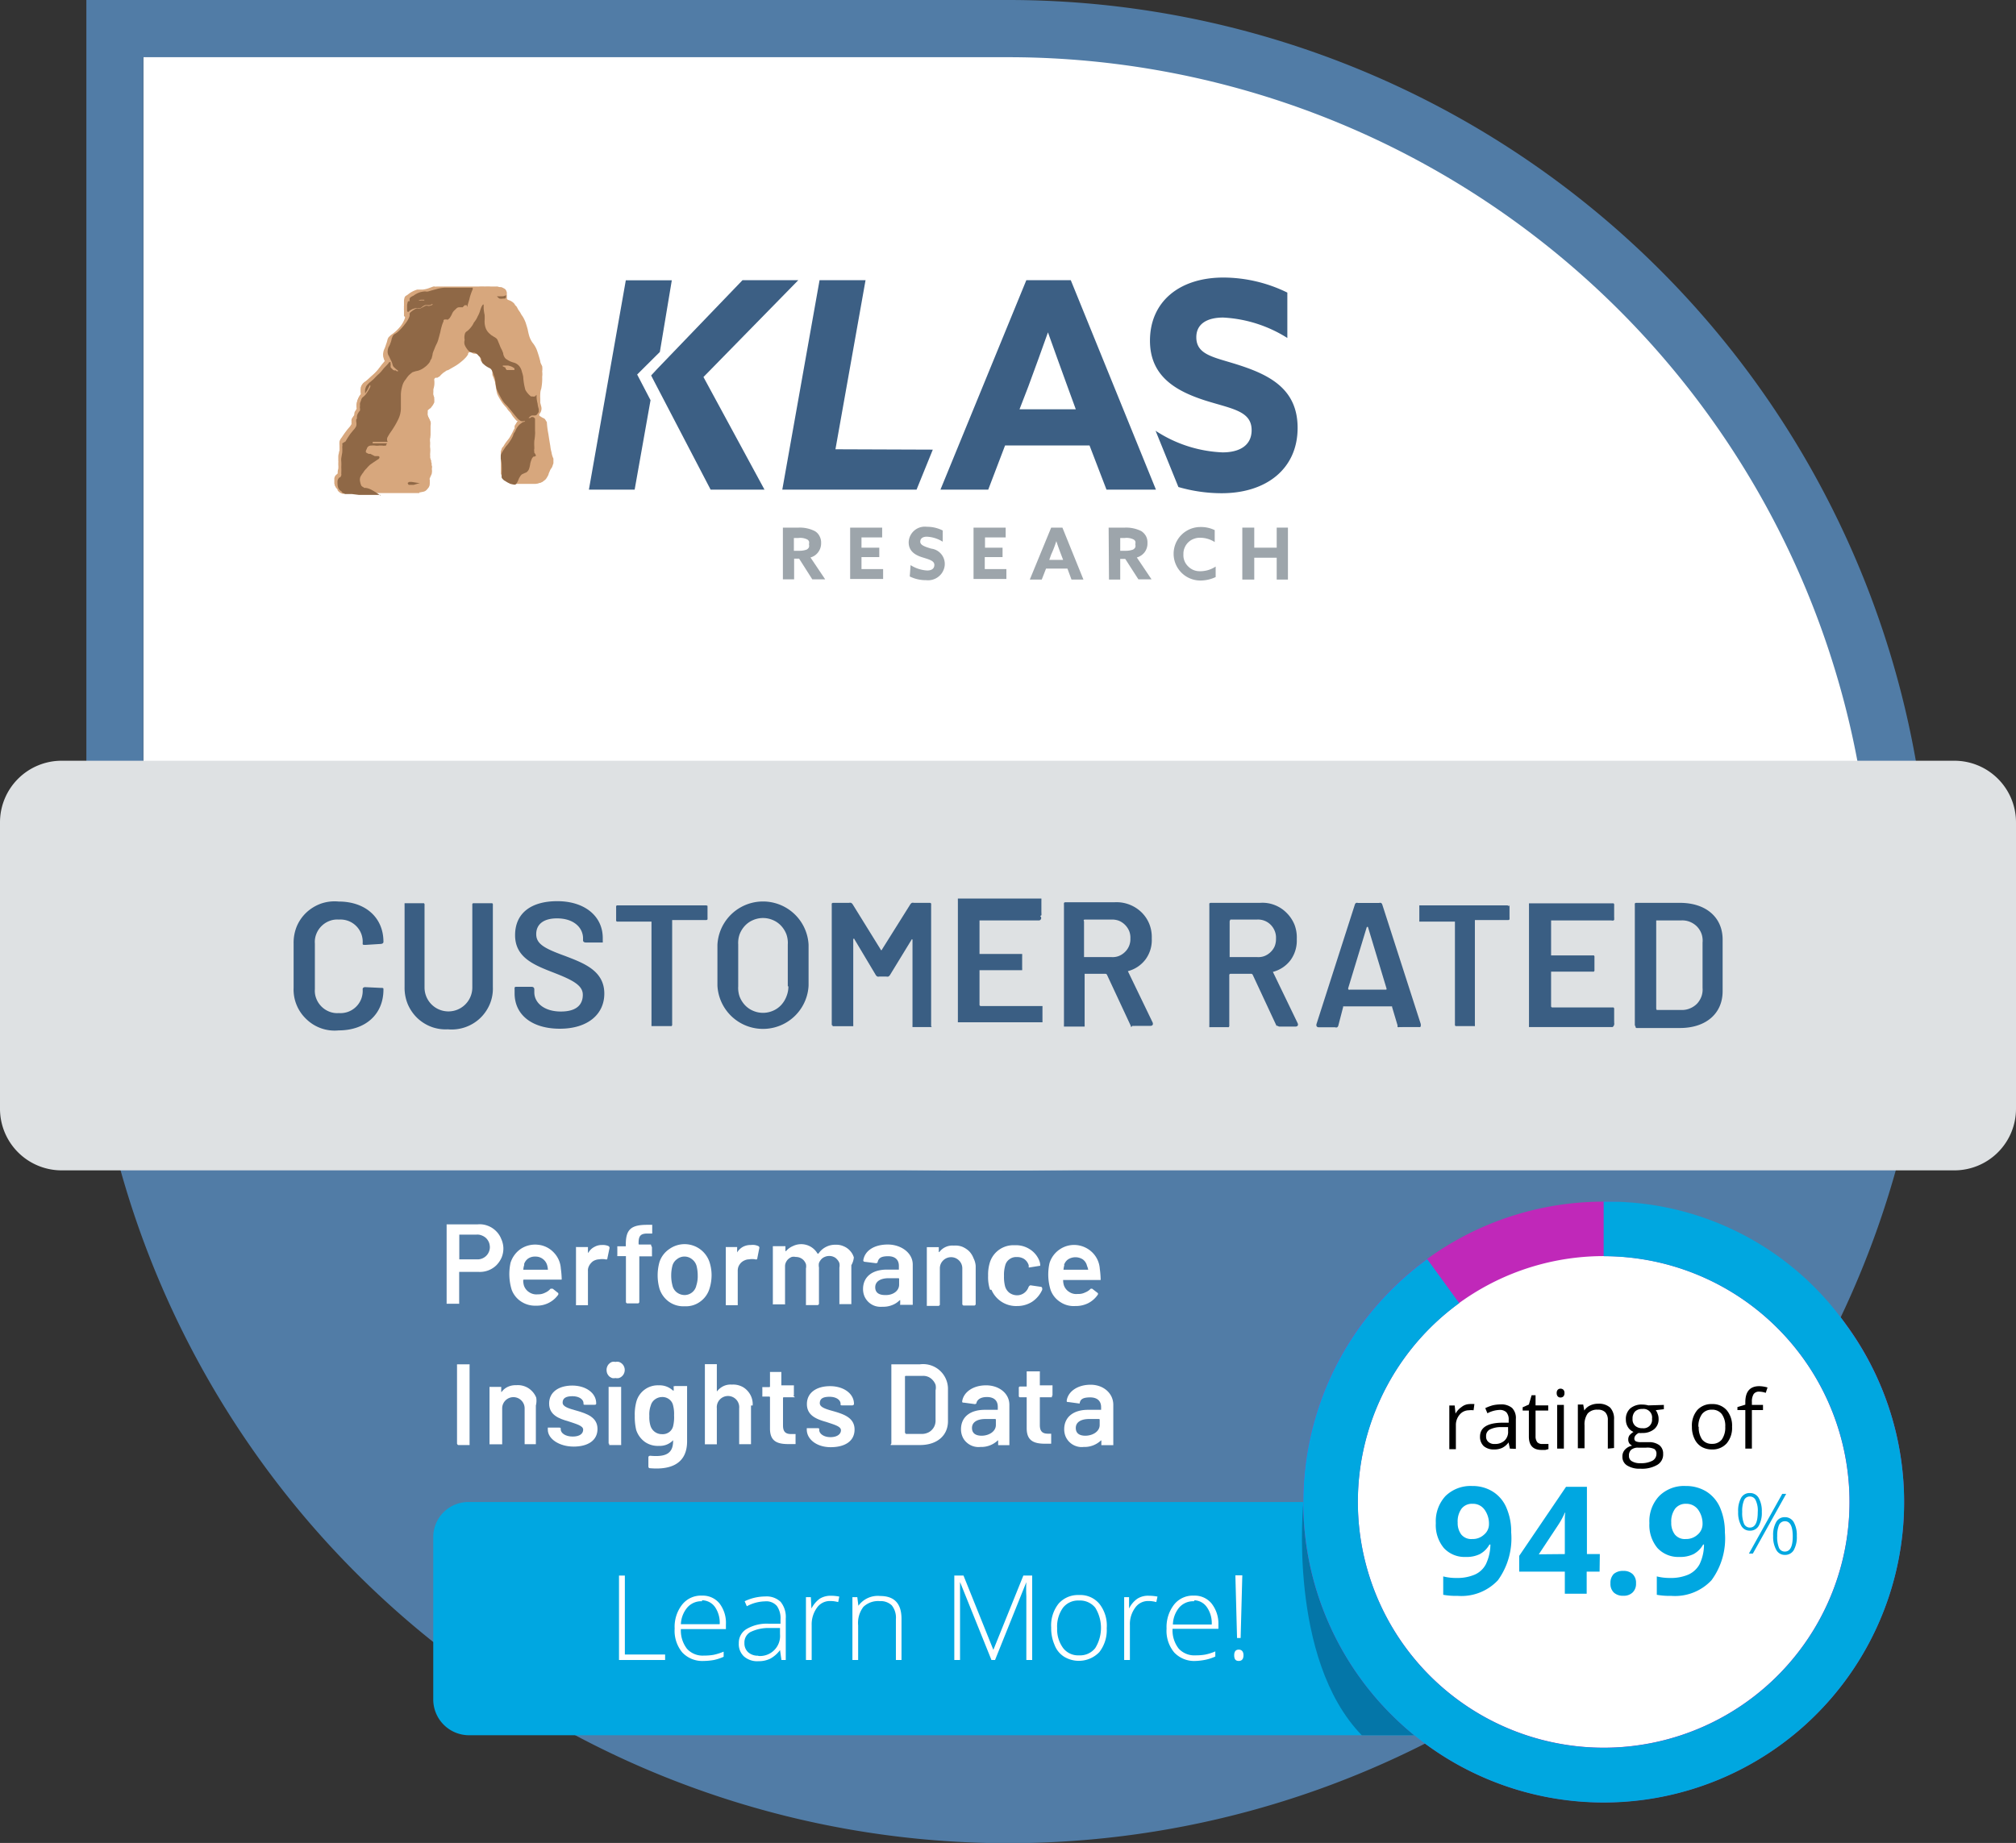 <svg xmlns="http://www.w3.org/2000/svg" viewBox="0 0 168.77 154.32"><rect x="0" y="0" width="168.77" height="154.32" fill="#333333" stroke="none"/><defs><style>.cls-1{fill:#fff;}.cls-2{fill:#517ca6;}.cls-3{fill:#3c5f84;}.cls-4{fill:#9da5ab;}.cls-5{fill:#d7a77d;}.cls-6{fill:#3a5e83;}.cls-7{fill:#dee1e3;}.cls-8{fill:#00a7e1;}.cls-9{fill:#8f6846;}.cls-10{fill:#0476a8;}.cls-11{fill:#c028b9;}.cls-12{fill:#00a7e0;}</style></defs><g id="Layer_2" data-name="Layer 2"><g id="Layer_1-2" data-name="Layer 1"><path class="cls-1" d="M12,4.1H84.39a72.36,72.36,0,0,1,72.36,72.37H12Z"/><path class="cls-2" d="M84.39,0H7.23V77.16A77.17,77.17,0,1,0,84.39,0ZM12,4.79H84.39a72.36,72.36,0,0,1,72.36,72.37H12Z"/><path class="cls-1" d="M42.14,104.48a2,2,0,0,1-.14.8,2.15,2.15,0,0,1-.46.68,2,2,0,0,1-.7.43,2,2,0,0,1-.8.11h-1.6s0,0,0,0v2.61a.13.13,0,0,1,0,.06.05.05,0,0,1,0,0,.1.1,0,0,1-.05,0h-.94l-.06,0a.09.09,0,0,1,0,0,.13.13,0,0,1,0-.06v-6.53a.13.13,0,0,1,0-.06l0,0,0,0H40a1.87,1.87,0,0,1,.81.11,1.91,1.91,0,0,1,.69.43,1.86,1.86,0,0,1,.46.68A2,2,0,0,1,42.14,104.48Zm-1.13,0a1.25,1.25,0,0,0-.07-.43,1.12,1.12,0,0,0-.24-.37,1.1,1.1,0,0,0-.37-.23.93.93,0,0,0-.43-.07H38.45l0,0a.05.05,0,0,0,0,0v2.07l0,0H39.9a1,1,0,0,0,.41-.05,1.07,1.07,0,0,0,.37-.22,1,1,0,0,0,.24-.34,1,1,0,0,0,.09-.42Z"/><path class="cls-1" d="M46.09,107.91l0,0,.06,0h.06l.06,0,.47.37,0,0s0,0,0,.06,0,0,0,.06l0,0a2.18,2.18,0,0,1-1.85.93,2.11,2.11,0,0,1-1.27-.35,2,2,0,0,1-.79-1,4.48,4.48,0,0,1-.09-2.24,2.21,2.21,0,0,1,.88-1.18,2.18,2.18,0,0,1,1.43-.33,2.08,2.08,0,0,1,1.31.65,2.11,2.11,0,0,1,.59,1.34,7.38,7.38,0,0,1,.07.81.15.15,0,0,1,0,.07l0,.05-.06,0h-3.1a.06.06,0,0,0-.06.06,1.59,1.59,0,0,0,.06.43,1.06,1.06,0,0,0,.45.57,1.09,1.09,0,0,0,.72.17,1.21,1.21,0,0,0,.59-.13A1.26,1.26,0,0,0,46.09,107.91Zm-2.2-2a1.42,1.42,0,0,0-.08.41,0,0,0,0,0,0,0h2s.06,0,.06,0a2.25,2.25,0,0,0-.06-.36,1,1,0,0,0-1-.74,1,1,0,0,0-.59.16.91.91,0,0,0-.35.49Z"/><path class="cls-1" d="M50.94,104.34a.24.24,0,0,1,.08.09.2.2,0,0,1,0,.11l-.17.81c0,.11-.07.13-.17.1a1.46,1.46,0,0,0-.51,0,1,1,0,0,0-.37.08.77.77,0,0,0-.31.22,1,1,0,0,0-.21.32.78.78,0,0,0-.06.37v2.73a.13.13,0,0,1,0,.06l0,.06-.06,0h-.94l0,0a.09.09,0,0,1,0-.06.13.13,0,0,1,0-.06v-4.69a.13.13,0,0,1,0-.06.05.05,0,0,1,0,0,.1.1,0,0,1,0,0,.16.16,0,0,1,.07,0h.81s0,0,.06,0l.06,0,0,0a.13.13,0,0,1,0,.06v.39s0,.07.05,0a1.2,1.2,0,0,1,.49-.46,1.23,1.23,0,0,1,.65-.16A1.17,1.17,0,0,1,50.94,104.34Z"/><path class="cls-1" d="M54.58,104.44v.69a.15.15,0,0,1,0,.07l0,0-.06,0h-1l0,0v3.85a.29.29,0,0,1-.09.09h-.94a.29.29,0,0,1-.09-.09s0,0,0-.06v-3.81s0,0,0,0h-.67l-.05,0,0,0a.15.15,0,0,1,0-.07v-.69a.13.13,0,0,1,0-.06.09.09,0,0,1,0,0l.05,0s0,0,.07,0h.59s0,0,0,0,0,0,0,0,0,0,0,0v-.17c0-1.24.44-1.63,1.79-1.63h.3s.05,0,.07,0l.05,0a.1.1,0,0,1,0,0s0,0,0,.06v.61s0,0,0,.06a.1.1,0,0,1,0,0s0,0-.05,0H54.2c-.56,0-.74.19-.74.78v.09s0,.05.06.05h.92l.06,0a.07.07,0,0,1,0,0,.06.06,0,0,1,0,.06Z"/><path class="cls-1" d="M55.21,107.91a4.12,4.12,0,0,1,0-2.24,2.1,2.1,0,0,1,.82-1.08,2.2,2.2,0,0,1,3.36,1.07,3.55,3.55,0,0,1,.18,1.12,3.78,3.78,0,0,1-.17,1.11,2.08,2.08,0,0,1-.78,1.1,2,2,0,0,1-1.29.39A2.09,2.09,0,0,1,56,109,2.15,2.15,0,0,1,55.21,107.91Zm3.09-.29a2.48,2.48,0,0,0,.11-.81,3.23,3.23,0,0,0-.1-.82,1.06,1.06,0,0,0-.38-.55,1,1,0,0,0-1.26,0,1,1,0,0,0-.38.55,3.23,3.23,0,0,0-.1.82,3.15,3.15,0,0,0,.1.81,1,1,0,0,0,.36.59,1.09,1.09,0,0,0,.67.23,1,1,0,0,0,.64-.24,1,1,0,0,0,.34-.59Z"/><path class="cls-1" d="M63.48,104.34a.15.15,0,0,1,.08.08.17.17,0,0,1,0,.12l-.16.81c0,.11-.08.13-.18.1a1.4,1.4,0,0,0-.5,0,.91.91,0,0,0-.37.08,1,1,0,0,0-.32.21,1.11,1.11,0,0,0-.21.32,1,1,0,0,0-.06.38v2.73a.13.13,0,0,1,0,.06l0,.06,0,0h-1l0,0,0-.06a.13.13,0,0,1,0-.06v-4.69a.13.13,0,0,1,0-.06l0,0,0,0s.05,0,.07,0h.81s0,0,.07,0l0,0,0,0a.13.13,0,0,1,0,.06v.39s0,.07,0,0a1.3,1.3,0,0,1,.49-.47,1.36,1.36,0,0,1,.66-.15A1.13,1.13,0,0,1,63.48,104.34Z"/><path class="cls-1" d="M71.27,105.94v3.2a.13.13,0,0,1,0,.06l0,0,0,0h-.94l-.06,0,0,0a.13.13,0,0,1,0-.06v-3a.93.93,0,0,0,0-.37.84.84,0,0,0-.19-.31.73.73,0,0,0-.3-.22.86.86,0,0,0-.36-.07.89.89,0,0,0-.36.07.81.81,0,0,0-.31.21,1,1,0,0,0-.19.31.94.94,0,0,0,0,.37v3s0,0,0,.06a.29.29,0,0,1-.09.09h-.94l-.06,0,0,0a.13.13,0,0,1,0-.06v-3a.93.93,0,0,0,0-.37,1,1,0,0,0-.19-.32.9.9,0,0,0-.3-.21.94.94,0,0,0-.37-.07.76.76,0,0,0-.33,0,1,1,0,0,0-.28.17.86.86,0,0,0-.2.27.73.73,0,0,0-.08.33v3.14a.13.13,0,0,1,0,.06l0,0a.09.09,0,0,1-.06,0h-.9a.09.09,0,0,1-.06,0l0,0a.13.13,0,0,1,0-.06v-4.69a.15.15,0,0,1,0-.07l0-.05.06,0h.94a.09.09,0,0,1,.05,0s0,0,0,.05a.15.15,0,0,1,0,.07v.27s0,.06.07,0a1.56,1.56,0,0,1,.56-.4,1.58,1.58,0,0,1,2.06.63h.08a1.62,1.62,0,0,1,.63-.56,1.64,1.64,0,0,1,.82-.18,1.41,1.41,0,0,1,.64.12,1.45,1.45,0,0,1,.54.37,1.42,1.42,0,0,1,.33.57A1.59,1.59,0,0,1,71.27,105.94Z"/><path class="cls-1" d="M76.41,105.88v3.27a.13.13,0,0,1,0,.06l0,.05-.06,0h-.94a.1.1,0,0,1-.05,0,.05.05,0,0,1,0-.05.13.13,0,0,1,0-.06v-.25c0-.05,0-.05-.07,0a1.82,1.82,0,0,1-.65.4,2,2,0,0,1-.76.12,1.59,1.59,0,0,1-.61-.06,1.46,1.46,0,0,1-.54-.31,1.49,1.49,0,0,1-.36-.5,1.58,1.58,0,0,1-.12-.61c0-1,.74-1.63,2-1.63h1s0,0,0-.07V106c0-.49-.29-.81-.9-.81s-.78.17-.87.45c0,.1-.08.14-.18.13l-.88-.11c-.1,0-.16-.06-.15-.12.12-.82.92-1.33,2.05-1.33S76.41,104.92,76.41,105.88Zm-1.14,1.69v-.48s0-.06-.06-.06H74.4c-.69,0-1.13.27-1.13.76s.37.65.82.65C74.73,108.47,75.27,108.11,75.27,107.57Z"/><path class="cls-1" d="M81.68,106v3.23a.29.29,0,0,1-.09.09h-.94a.29.29,0,0,1-.09-.09s0,0,0-.06V106.2a.92.92,0,0,0-.28-.66.94.94,0,0,0-1.32,0,.92.92,0,0,0-.28.66v3a.13.13,0,0,1,0,.06.29.29,0,0,1-.09.09h-.94l-.06,0,0-.05a.13.13,0,0,1,0-.06v-4.69s0,0,0-.06l0-.06.06,0h.94l0,0a.21.21,0,0,1,0,.06s0,0,0,.06v.27s0,.06.06,0a1.37,1.37,0,0,1,1.2-.52,1.63,1.63,0,0,1,.69.09,1.93,1.93,0,0,1,.59.38,1.73,1.73,0,0,1,.37.59A1.67,1.67,0,0,1,81.68,106Z"/><path class="cls-1" d="M82.88,108a3.37,3.37,0,0,1-.16-1.18,3.44,3.44,0,0,1,.16-1.15,2.06,2.06,0,0,1,2.06-1.4,2.13,2.13,0,0,1,1.26.33,2,2,0,0,1,.82,1,1.31,1.31,0,0,1,.06.27.13.13,0,0,1,0,.06.14.14,0,0,1,0,.06l0,0L87,106l-.82.13h-.06l0,0,0-.05s0,0,0,0v-.13a1,1,0,0,0-.37-.52,1.06,1.06,0,0,0-.62-.17.92.92,0,0,0-.62.18.9.9,0,0,0-.36.53,2.84,2.84,0,0,0-.1.87,3.14,3.14,0,0,0,.09.87,1.06,1.06,0,0,0,.36.54,1.12,1.12,0,0,0,.61.21,1,1,0,0,0,.61-.18,1.06,1.06,0,0,0,.39-.52v0s.09-.16.19-.13l.82.12c.09,0,.14.08.13.18V108a2.36,2.36,0,0,1-.84,1,2.31,2.31,0,0,1-1.26.36A2.24,2.24,0,0,1,83,108Z"/><path class="cls-1" d="M91.31,107.91a.1.1,0,0,1,0,0l.06,0h.06l0,0,.48.37,0,0a.18.18,0,0,1,0,.12l0,0a2.17,2.17,0,0,1-.83.73,2.32,2.32,0,0,1-1.07.23,2,2,0,0,1-1.27-.35,2,2,0,0,1-.79-1,4.36,4.36,0,0,1-.09-2.24,2.15,2.15,0,0,1,.88-1.17,2.13,2.13,0,0,1,1.43-.34,2.19,2.19,0,0,1,1.31.65,2.11,2.11,0,0,1,.59,1.34,7.35,7.35,0,0,1,.07.82.13.13,0,0,1,0,.06l0,.05-.06,0H89s0,0,0,0a0,0,0,0,0,0,0v0a1.54,1.54,0,0,0,.06.43,1.06,1.06,0,0,0,.45.57,1.05,1.05,0,0,0,.71.17,1.26,1.26,0,0,0,.63-.13A1.27,1.27,0,0,0,91.31,107.91Zm-2.2-2a1.86,1.86,0,0,0-.08.41,0,0,0,0,0,0,0h2s.07,0,.07,0A1.53,1.53,0,0,0,91,106a.92.92,0,0,0-.36-.55,1.15,1.15,0,0,0-1.22,0,.91.91,0,0,0-.35.49Z"/><path class="cls-1" d="M38.26,120.88v-6.52a.17.17,0,0,1,0-.07l0-.05.06,0h.94l.05,0a.09.09,0,0,1,0,.06.13.13,0,0,1,0,.06v6.52a.13.13,0,0,1,0,.06.09.09,0,0,1,0,.06l-.05,0h-.9l0,0a.12.12,0,0,1-.08-.08A.13.13,0,0,1,38.26,120.88Z"/><path class="cls-1" d="M44.86,117.69v3.18s0,0,0,.06a.1.1,0,0,1,0,0,.05.05,0,0,1,0,0h-.94a.05.05,0,0,1,0,0,.1.1,0,0,1,0,0s0,0,0-.06v-2.94a.94.94,0,0,0-1.88,0v2.94a.17.17,0,0,1,0,.07l0,0-.06,0h-1a.09.09,0,0,1,0,0l0,0s0,0,0-.07v-4.69a.11.11,0,0,1,0-.05s0,0,0,0l0,0h.93l.05,0,0,.05a.17.17,0,0,1,0,.07v.27c0,.05,0,.06.06,0a1.33,1.33,0,0,1,.53-.41,1.53,1.53,0,0,1,.67-.12,1.63,1.63,0,0,1,.69.09,1.59,1.59,0,0,1,.59.37,1.65,1.65,0,0,1,.39.58A1.63,1.63,0,0,1,44.86,117.69Z"/><path class="cls-1" d="M45.86,119.71v-.11l0-.06.05,0h.88c.1,0,.15,0,.15.07v.07c0,.32.39.61,1,.61s.88-.25.88-.58-.58-.47-1.22-.69c-.82-.23-1.63-.54-1.63-1.5s.81-1.5,1.94-1.5,2,.62,2,1.48c0,.08,0,.13-.15.13H49c-.1,0-.15,0-.15-.06v-.07c0-.31-.35-.59-.93-.59s-.82.19-.82.54.55.5,1.2.68c.82.24,1.72.54,1.72,1.52s-.82,1.48-2,1.48S45.86,120.5,45.86,119.71Z"/><path class="cls-1" d="M50.78,114.7a.67.67,0,0,1,.06-.28.6.6,0,0,1,.16-.23.61.61,0,0,1,.24-.15.66.66,0,0,1,.28,0,.7.7,0,0,1,.29,0,.68.68,0,0,1,.26.15.61.61,0,0,1,.17.24.67.67,0,0,1,.06.28.72.72,0,0,1-.06.29.7.7,0,0,1-.17.24.68.68,0,0,1-.26.15.7.7,0,0,1-.29,0,.66.66,0,0,1-.28,0,1,1,0,0,1-.25-.15,1,1,0,0,1-.16-.24A.87.87,0,0,1,50.78,114.7Zm.17,6.18v-4.69a.13.13,0,0,1,0-.06l0,0,.06,0H52a.1.1,0,0,1,0,0,.05.05,0,0,1,0,0,.13.13,0,0,1,0,.06v4.69a.13.13,0,0,1,0,.06.09.09,0,0,1,0,.06l0,0h-.94L51,121l0-.06A.13.13,0,0,1,51,120.88Z"/><path class="cls-1" d="M56.59,116.06h.88l.05,0,0,.05a.17.17,0,0,1,0,.07v4.51c0,2-1.55,2.39-3.11,2.25-.1,0-.13-.07-.13-.17v-.73c0-.1.07-.15.18-.14,1.26.11,1.89-.18,1.89-1.24v0c0-.06,0-.08-.06,0a1.56,1.56,0,0,1-.52.32,1.59,1.59,0,0,1-.61.09,1.88,1.88,0,0,1-1.17-.33,2,2,0,0,1-.73-1,4.76,4.76,0,0,1-.12-1.19,4,4,0,0,1,.15-1.24A1.86,1.86,0,0,1,55.15,116a1.63,1.63,0,0,1,1.19.44h.06v-.18a.14.14,0,0,1,0-.09.17.17,0,0,1,0-.1l.09,0A.18.18,0,0,1,56.59,116.06Zm-.16,2.45a2.82,2.82,0,0,0-.08-.82.86.86,0,0,0-.33-.52.92.92,0,0,0-.6-.19,1,1,0,0,0-.59.2.91.91,0,0,0-.35.51,2.14,2.14,0,0,0-.12.87,2.46,2.46,0,0,0,.09.81,1,1,0,0,0,.37.53,1,1,0,0,0,.61.19.91.91,0,0,0,.6-.18.88.88,0,0,0,.33-.53A3.2,3.2,0,0,0,56.43,118.51Z"/><path class="cls-1" d="M62.87,117.69v3.18a.13.13,0,0,1,0,.06.09.09,0,0,1,0,0s0,0,0,0h-.94l-.05,0,0,0s0,0,0-.06v-2.94a.94.94,0,1,0-1.87,0v2.94a.17.17,0,0,1,0,.07l0,0,0,0h-1s0,0,0,0l0,0a.17.17,0,0,1,0-.07v-6.52a.13.13,0,0,1,0-.06l0-.06,0,0h1l0,0,0,.06a.13.13,0,0,1,0,.06v2.11c0,.05,0,.07.05,0a1.55,1.55,0,0,1,.54-.41,1.4,1.4,0,0,1,.67-.11,1.61,1.61,0,0,1,.69.1,1.5,1.5,0,0,1,.58.38,1.65,1.65,0,0,1,.47,1.27Z"/><path class="cls-1" d="M66.55,117h-.94a.06.06,0,0,0-.06.06v2.3c0,.52.21.72.68.72h.31s0,0,.06,0l0,0a.17.17,0,0,1,0,.07v.65a.13.13,0,0,1,0,.06l0,.06-.06,0H66c-.94,0-1.53-.24-1.54-1.27V117a.07.07,0,0,0-.06-.06h-.58s0,0,0,0a.09.09,0,0,1,0,0,.13.13,0,0,1,0-.06v-.62a.13.13,0,0,1,0-.06.09.09,0,0,1,0-.05s0,0,0,0h.58a.06.06,0,0,0,.06-.06v-1.09s0,0,0-.06a.21.21,0,0,1,0-.06l0,0h.9l.05,0,0,.06V116s0,0,0,0h1.05a.05.05,0,0,1,0,0,.1.1,0,0,1,0,.05.13.13,0,0,1,0,.06v.62a.13.13,0,0,1,0,.06l0,.06-.06,0Z"/><path class="cls-1" d="M67.54,119.71v0a.13.13,0,0,1,0-.06s0,0,0-.06l0,0h.88c.1,0,.16,0,.16.07v.07c0,.32.38.61.94.61s.88-.25.88-.58-.58-.47-1.22-.69c-.82-.23-1.63-.54-1.63-1.5s.81-1.5,1.94-1.5,2,.62,2,1.48c0,.08-.06.13-.16.13h-.8c-.09,0-.16,0-.16-.06v-.07c0-.31-.34-.59-.93-.59s-.81.19-.81.54.54.5,1.19.68c.82.24,1.72.54,1.72,1.52s-.81,1.48-2,1.48S67.54,120.5,67.54,119.71Z"/><path class="cls-1" d="M74.62,120.88v-6.52a.17.17,0,0,1,0-.07l0-.05,0,0h2.4a2.08,2.08,0,0,1,2.34,2V119c0,1.22-.93,2-2.34,2h-2.4l-.06,0a.09.09,0,0,1,0,0A.17.17,0,0,1,74.62,120.88Zm1.2-.81h1.36a1.22,1.22,0,0,0,.46-.09,1,1,0,0,0,.38-.26,1.06,1.06,0,0,0,.24-.39,1.22,1.22,0,0,0,.06-.46v-2.45a1.07,1.07,0,0,0,0-.47,1.18,1.18,0,0,0-.25-.4,1.05,1.05,0,0,0-.39-.27,1.08,1.08,0,0,0-.47-.07H75.82a.06.06,0,0,0-.06.06V120a.09.09,0,0,0,.06,0Z"/><path class="cls-1" d="M84.5,117.63v3.26s0,0,0,.06a.21.21,0,0,1,0,.06l0,0h-.94l0,0,0-.06v-.3c0-.05,0-.06-.07,0a2,2,0,0,1-.65.39,2,2,0,0,1-.76.12,1.47,1.47,0,0,1-1.15-.37,1.36,1.36,0,0,1-.36-.5,1.58,1.58,0,0,1-.12-.61c0-1,.73-1.63,2-1.63h1.08s0,0,0,0v-.25c0-.5-.29-.82-.91-.82-.47,0-.77.17-.87.46,0,.1-.08.14-.17.13l-.89-.12c-.09,0-.15,0-.14-.12.12-.77.92-1.33,2-1.33S84.5,116.67,84.5,117.63Zm-1.13,1.69v-.44s0-.06-.06-.06H82.5c-.69,0-1.13.26-1.13.75s.37.65.82.65C82.82,120.21,83.37,119.85,83.37,119.32Z"/><path class="cls-1" d="M88.05,117h-1a0,0,0,0,1,0,0v2.33c0,.52.22.72.68.72H88a.09.09,0,0,1,0,0l0,0s0,.05,0,.07v.65s0,0,0,.06l0,.06a.1.1,0,0,1,0,0H87.5c-.94,0-1.54-.24-1.55-1.27V117s0,0,0,0l0,0h-.58a.12.12,0,0,1-.08-.08.13.13,0,0,1,0-.06v-.62a.13.13,0,0,1,0-.06.12.12,0,0,1,.08-.08h.58s0,0,0-.06v-1.09a.13.13,0,0,1,0-.06l0-.06.06,0H87l.05,0a.09.09,0,0,1,0,.06.13.13,0,0,1,0,.06V116a.05.05,0,0,0,0,0l0,0h1a.09.09,0,0,1,.06,0l0,.05a.13.13,0,0,1,0,.06v.7l0,.06a.09.09,0,0,1-.07,0A.11.11,0,0,1,88.05,117Z"/><path class="cls-1" d="M93.2,117.63v3.26a.13.13,0,0,1,0,.06l0,.06-.06,0h-.94l0,0s0,0,0-.06a.13.13,0,0,1,0-.06v-.24c0-.05,0-.06-.07,0a2,2,0,0,1-.65.39,2,2,0,0,1-.76.12,1.41,1.41,0,0,1-.61-.06,1.46,1.46,0,0,1-.54-.31,1.49,1.49,0,0,1-.36-.5,1.58,1.58,0,0,1-.12-.61c0-1,.74-1.63,2-1.63h1.09s0,0,0,0,0,0,0,0v-.22c0-.5-.3-.82-.92-.82s-.81.17-.87.46a.08.08,0,0,1,0,0,.1.1,0,0,1,0,.05l0,0h-.06l-.88-.12c-.1,0-.16,0-.15-.12.11-.77.92-1.33,2-1.33S93.2,116.67,93.2,117.63Zm-1.14,1.69v-.44s0-.06-.06-.06h-.82c-.68,0-1.12.26-1.12.75s.36.65.81.65C91.51,120.21,92.06,119.85,92.06,119.32Z"/><path class="cls-3" d="M69.94,37.62l2.52-14.16H68.61L65.49,41H76.73l1.36-3.35Z"/><path class="cls-3" d="M85.92,23.46h3.72L96.77,41H92.63l-1.42-3.7H84.14L82.73,41h-4Zm-.57,10.81h4.71l-.73-2c-.5-1.38-1.13-3.11-1.6-4.44-.47,1.33-1.1,3.06-1.65,4.55Z"/><path class="cls-3" d="M96.74,36.07a11,11,0,0,0,5.61,1.81c1.38,0,2.43-.55,2.43-1.86,0-1.62-1.65-1.78-3.9-2.49-2.41-.78-4.61-2-4.61-5,0-3.27,2.46-5.29,6.15-5.29a12.23,12.23,0,0,1,5.35,1.26v3.8a11.12,11.12,0,0,0-5.37-1.71c-1.31,0-2.25.5-2.25,1.65,0,1.55,1.62,1.68,3.72,2.38,2.64.87,4.76,2.1,4.76,5.21,0,3.4-2.59,5.47-6.36,5.47a13,13,0,0,1-3.62-.52Z"/><path class="cls-3" d="M54.51,31.44l.48-.52,7.17-7.46h4.67l-7.94,8.11L64,41H59.49L54.8,32Zm-1.17-.08,1.12,2.15L53.13,41H49.3l3.09-17.53h3.85l-1,6Z"/><path class="cls-4" d="M65.49,44.18h1.36a2.78,2.78,0,0,1,1.36.29,1,1,0,0,1,.4.43,1.11,1.11,0,0,1,.13.57,1.23,1.23,0,0,1-.24.76,1.19,1.19,0,0,1-.65.45l1.23,1.83H68l-1.1-1.73h-.42v1.73h-.94V44.18Zm1.44,1.94a1.76,1.76,0,0,0,.6-.1.44.44,0,0,0,.19-.19.47.47,0,0,0,0-.26.43.43,0,0,0,0-.25.35.35,0,0,0-.19-.17,1.29,1.29,0,0,0-.7-.1h-.37v1.07Z"/><path class="cls-4" d="M71.17,44.18h2.68V45H72.12v.86h1.49v.79H72.12v1h1.81v.83H71.17Z"/><path class="cls-4" d="M76.23,47.32a2.89,2.89,0,0,0,1.39.45c.34,0,.6-.13.6-.47s-.42-.45-1-.63-1.15-.5-1.15-1.26a1.35,1.35,0,0,1,1.52-1.3,2.92,2.92,0,0,1,1.33.31v.94a2.74,2.74,0,0,0-1.33-.42c-.32,0-.55.13-.55.42s.39.42.92.58a1.29,1.29,0,0,1,1,1.85,1.31,1.31,0,0,1-.35.46,1.41,1.41,0,0,1-1.09.33,3,3,0,0,1-1.36-.31Z"/><path class="cls-4" d="M81.5,44.18h2.69V45H82.46v.86h1.47v.79H82.44v1h1.81v.83H81.5Z"/><path class="cls-4" d="M88,44.18h.94l1.76,4.35h-1l-.34-.92H87.57l-.36.92h-1Zm-.16,2.7H89l-.18-.47c-.13-.34-.29-.79-.39-1.1A8.92,8.92,0,0,1,88,46.43Z"/><path class="cls-4" d="M92.81,44.18h1.36a2.85,2.85,0,0,1,1.37.29,1.18,1.18,0,0,1,.4.43,1.13,1.13,0,0,1,.12.57,1.22,1.22,0,0,1-.23.76,1.25,1.25,0,0,1-.66.45l1.23,1.83H95.3L94.2,46.8h-.42v1.73h-.94Zm1.44,1.94a1.76,1.76,0,0,0,.6-.1.44.44,0,0,0,.19-.19.47.47,0,0,0,0-.26.43.43,0,0,0,0-.25.35.35,0,0,0-.19-.17,1.29,1.29,0,0,0-.7-.1h-.37v1.07Z"/><path class="cls-4" d="M101.77,48.32a3,3,0,0,1-1.28.29,2.24,2.24,0,0,1,0-4.48,2.62,2.62,0,0,1,1.2.26v1a2.22,2.22,0,0,0-1.2-.36,1.32,1.32,0,0,0-.52.08,1.27,1.27,0,0,0-.46.27,1.31,1.31,0,0,0-.31.42,1.28,1.28,0,0,0-.13.51v.1a1.29,1.29,0,0,0,.38,1,1.35,1.35,0,0,0,.44.31,1.31,1.31,0,0,0,.52.11h.13a2.35,2.35,0,0,0,1.23-.39Z"/><path class="cls-4" d="M104,44.18h1v1.68h1.88V44.18h.94v4.35h-.94V46.7H105v1.83h-1Z"/><path class="cls-5" d="M35.11,41.2H33.93a.21.21,0,0,0-.11,0H33.4a.43.43,0,0,0-.16,0h-.49a.21.21,0,0,0-.11,0H30.16a1.93,1.93,0,0,1-.48,0l-.47.11H28.9a.34.34,0,0,1-.32,0,.76.76,0,0,1-.26-.18l-.05-.05V41l-.16-.21a1,1,0,0,1-.11-.28v-.47a.61.61,0,0,1,.11-.21l.16-.13a0,0,0,0,0,0-.06v-.08a1.12,1.12,0,0,1,.05-.31,1.6,1.6,0,0,0,0-.31v-.21a.2.2,0,0,0,0-.11v-.39a1,1,0,0,1,.05-.29.54.54,0,0,1,.05-.21.36.36,0,0,0,0-.1.43.43,0,0,0,0-.11v-.23a1.67,1.67,0,0,1,0-.31.77.77,0,0,1,.16-.31c.11-.16.21-.32.31-.45a5.58,5.58,0,0,1,.35-.44,1.2,1.2,0,0,0,.18-.26.32.32,0,0,0,0-.14.4.4,0,0,0,0-.15v0a.43.43,0,0,1,.08-.24l.16-.24a1.6,1.6,0,0,1,.05-.21,1.74,1.74,0,0,1,.11-.18l.08-.16a.58.58,0,0,1-.06-.26,1.66,1.66,0,0,1,.11-.49,1.7,1.7,0,0,1,.26-.45v0a1.88,1.88,0,0,1,0-.58.86.86,0,0,1,.37-.47,3.07,3.07,0,0,0,.34-.29l.34-.31a3.76,3.76,0,0,0,.5-.55c.16-.21.31-.39.44-.55a.12.12,0,0,0,0-.16,1.06,1.06,0,0,1-.13-.39,1.25,1.25,0,0,1,.08-.42,2.61,2.61,0,0,0,.16-.42,2.92,2.92,0,0,0,.13-.42.67.67,0,0,1,.1-.21l.19-.18a3.47,3.47,0,0,0,.73-.65,2.24,2.24,0,0,0,.47-.87v-.08a0,0,0,0,0,0,0s0,0,0,0l-.08-.08v-.37a.88.88,0,0,1,0-.23.15.15,0,0,1,0-.13V25a.35.35,0,0,1,.1-.21l.16-.1.13-.1a2,2,0,0,1,.31-.19,2.39,2.39,0,0,1,.37-.15h.47a2.42,2.42,0,0,0,.45-.1l.44-.16h.13a.11.11,0,0,0,.11,0H40.1a4.17,4.17,0,0,1,.5,0,3.69,3.69,0,0,1,.47,0h.48a.48.48,0,0,1,.26.06l.21.1a.4.4,0,0,1,.13.13l.08.18v.21a.43.43,0,0,1,0,.16.54.54,0,0,1,0,.18c0,.06,0,.08.07.08h.06a1.2,1.2,0,0,1,.31.13,1.16,1.16,0,0,1,.26.23c0,.08.11.14.16.21s.09.16.13.24l.18.26a2,2,0,0,0,.19.31,3.06,3.06,0,0,1,.26.55,6.13,6.13,0,0,1,.18.61,2.3,2.3,0,0,0,.13.55,2.33,2.33,0,0,0,.27.52,2.63,2.63,0,0,1,.36.63c.11.31.21.62.29.94l.16.42a1.62,1.62,0,0,1,0,.44,1.7,1.7,0,0,1,0,.45,4.39,4.39,0,0,1-.08,1,1.15,1.15,0,0,0-.08.41,2.94,2.94,0,0,0,0,.42,1.33,1.33,0,0,1,.05.34l.08.32a.65.65,0,0,1,0,.34.5.5,0,0,1-.16.28.11.11,0,0,0,0,.08v.06l.16.1a.4.4,0,0,0,.18.1.35.35,0,0,1,.18.16l.11.19a7.63,7.63,0,0,0,.13,1c0,.35.1.66.16,1a3,3,0,0,0,.1.52,2.14,2.14,0,0,0,.16.53v.39l-.08.24a.68.68,0,0,1-.1.21.73.73,0,0,0-.14.26,1.39,1.39,0,0,0-.1.26,2.69,2.69,0,0,1-.16.29.84.84,0,0,1-.21.21.64.64,0,0,1-.28.15l-.32.08H42.69l-.09-.23a.13.13,0,0,1-.11-.06.16.16,0,0,1-.1-.08,1.06,1.06,0,0,1-.19-.23,2.1,2.1,0,0,1-.13-.26v-.24s0,0,0,0a.06.06,0,0,0,0,0v-.81a.74.74,0,0,0,0-.21.28.28,0,0,1,0-.18V38a.38.38,0,0,1,0-.21.26.26,0,0,1,.07-.21l.11-.16.1-.15c.14-.21.29-.4.42-.58a6.5,6.5,0,0,0,.37-.63l.08-.13a.5.5,0,0,0,.05-.13s0,0,0,0a.06.06,0,0,1,0,0v-.08a2.39,2.39,0,0,0,.13-.21c0-.07.09-.14.14-.21a.09.09,0,0,0,0-.07V35s0-.06-.08-.06a2.85,2.85,0,0,1-.23-.26,1.46,1.46,0,0,1-.21-.28.9.9,0,0,0-.21-.27,1.86,1.86,0,0,1-.21-.28,3.06,3.06,0,0,1-.42-.53,4.42,4.42,0,0,1-.34-.6c-.08-.18-.16-.89-.21-1.07a5.2,5.2,0,0,0-.21-.55v-.08a.32.32,0,0,0-.08-.21.57.57,0,0,0-.15-.16l-.11-.05L41,30.59a1.19,1.19,0,0,1-.42-.28l-.24-.24a2,2,0,0,0-.1-.39.32.32,0,0,0-.14-.14L40,29.47a.24.24,0,0,0-.11-.06.59.59,0,0,1-.23-.05c-.08,0-.14-.08-.21-.1h-.19l-.08.08v.07a1.46,1.46,0,0,1-.26.34,2.89,2.89,0,0,1-.32.29,3.77,3.77,0,0,1-.52.37l-.58.31-.34.19a1.16,1.16,0,0,0-.28.26l-.13.1-.2,0c-.05,0-.07,0-.1.05l-.08.05a.21.21,0,0,0-.1.11.29.29,0,0,0,0,.13,2.28,2.28,0,0,1,0,.37l-.08.36v.29a.88.88,0,0,0,0,.23l.08.24a.17.17,0,0,0,0,.1.14.14,0,0,1,0,.06.08.08,0,0,1,0,.05v.13a.06.06,0,0,1,0,0s0,0,0,0v.08l-.07.15-.08.13c0,.06-.08.08-.11.13a.35.35,0,0,1-.13.11l-.08.08a.08.08,0,0,0-.08.08v.15a1,1,0,0,0,0,.24,1.31,1.31,0,0,0,.08.21l.15.31a.8.8,0,0,1,.06.37v.78a2.67,2.67,0,0,0,0,.4A.28.28,0,0,0,36,37v.18a.71.71,0,0,0,0,.29.71.71,0,0,1,0,.29.6.6,0,0,0,0,.19v.4l.08.21a.35.35,0,0,0,.06.23,1.6,1.6,0,0,0,0,.21.38.38,0,0,1,0,.21v.1a.06.06,0,0,0,0,0s0,0,0,0a.92.92,0,0,1,0,.37c-.06.13-.11.24-.16.37s0,.07,0,.1v.31a1.18,1.18,0,0,1-.06.27c0,.07-.08.13-.13.21a.87.87,0,0,1-.23.2,1.86,1.86,0,0,0-.34.06Z"/><path class="cls-1" d="M82.87,98c36.7,0,66.45-3.57,66.45-8s-29.75-8-66.45-8-66.45,3.57-66.45,8S46.17,98,82.87,98Z"/><path class="cls-6" d="M14.27,90.14a72.36,72.36,0,0,1-2.25-18H156.75a72.36,72.36,0,0,1-2.25,18Z"/><path class="cls-7" d="M163.61,63.7H5.16A5.16,5.16,0,0,0,0,68.86V92.8A5.16,5.16,0,0,0,5.16,98H163.61a5.16,5.16,0,0,0,5.16-5.16V68.86A5.16,5.16,0,0,0,163.61,63.7Z"/><path class="cls-8" d="M129.55,125.77H39.22a2.94,2.94,0,0,0-2.95,2.94v13.65a3,3,0,0,0,2.95,2.94h90.33a3,3,0,0,0,2.95-2.94V128.71A2.94,2.94,0,0,0,129.55,125.77Z"/><path class="cls-6" d="M24.58,82.66V79a3.62,3.62,0,0,1,.26-1.42,3.41,3.41,0,0,1,.83-1.19,3.56,3.56,0,0,1,1.24-.74,3.52,3.52,0,0,1,1.44-.16c2.25,0,3.75,1.35,3.75,3.37,0,.11-.08.17-.23.18l-1.27.08c-.15,0-.24,0-.24-.08V79a1.92,1.92,0,0,0-.11-.79,1.87,1.87,0,0,0-1.1-1.1,1.92,1.92,0,0,0-.79-.11,1.77,1.77,0,0,0-.79.12,1.91,1.91,0,0,0-1.09,1.09,1.77,1.77,0,0,0-.12.79v3.83a1.77,1.77,0,0,0,.12.79,1.91,1.91,0,0,0,1.09,1.09,1.77,1.77,0,0,0,.79.12,1.92,1.92,0,0,0,.79-.11,1.87,1.87,0,0,0,1.1-1.1,1.92,1.92,0,0,0,.11-.79c0-.11.09-.18.24-.17l1.26.06c.15,0,.24,0,.24.08v.07c0,2.06-1.5,3.41-3.75,3.41a3.39,3.39,0,0,1-2.69-.93,3.4,3.4,0,0,1-1.08-2.64Z"/><path class="cls-6" d="M33.87,82.66V75.81a.38.38,0,0,1,0-.1.35.35,0,0,1,0-.08l.08,0h1.46l.08,0a.35.35,0,0,1,.05.08.38.38,0,0,1,0,.1v6.88a2,2,0,0,0,4,0V75.81a.38.38,0,0,1,0-.1.35.35,0,0,1,.05-.08l.08,0h1.46l.08,0a.35.35,0,0,1,.05.08.38.38,0,0,1,0,.1v6.85a3.36,3.36,0,0,1-.26,1.43,3.51,3.51,0,0,1-.83,1.19,3.47,3.47,0,0,1-2.68.91A3.44,3.44,0,0,1,36.16,86a3.5,3.5,0,0,1-1.22-.75,3.55,3.55,0,0,1-.81-1.18A3.6,3.6,0,0,1,33.87,82.66Z"/><path class="cls-6" d="M43.08,83.17v-.31a.38.38,0,0,1,0-.1.35.35,0,0,1,0-.08l.08-.05h1.33c.15,0,.24.07.24.22v.24c0,.89.84,1.61,2.22,1.61s1.84-.63,1.84-1.4-.78-1.21-2.4-1.84-3.27-1.25-3.27-3.15,1.41-2.85,3.53-2.85c2.28,0,3.81,1.24,3.81,3.09v.19a.38.38,0,0,1,0,.1.35.35,0,0,1,0,.08l-.08,0H49.05c-.15,0-.24-.07-.24-.18v-.16c0-.9-.77-1.68-2.18-1.68-1.11,0-1.74.48-1.74,1.32s.72,1.21,2.45,1.84c1.53.59,3.25,1.22,3.25,3.14,0,1.75-1.41,2.94-3.72,2.94S43.08,85,43.08,83.17Z"/><path class="cls-6" d="M59.23,75.81v1a.38.38,0,0,1,0,.1.35.35,0,0,1,0,.08l-.08.05H56.27l0,0,0,0v8.7a.38.38,0,0,1,0,.1.35.35,0,0,1-.05.08l-.08,0H54.62l-.08,0a.35.35,0,0,1,0-.08.38.38,0,0,1,0-.1V77.17a0,0,0,0,0,0,0s0,0,0,0,0,0,0,0H51.71l-.08,0a.35.35,0,0,1-.05-.08.38.38,0,0,1,0-.1v-1a.38.38,0,0,1,0-.1.35.35,0,0,1,.05-.08l.08,0h7.37l.08,0a.18.18,0,0,1,.05.07A.19.19,0,0,1,59.23,75.81Z"/><path class="cls-6" d="M60.06,82.53V79.11a3.82,3.82,0,0,1,7.63,0v3.42a3.82,3.82,0,0,1-7.63,0Zm5.89.06v-3.5a2.19,2.19,0,0,0-.11-.84,2.22,2.22,0,0,0-.44-.72,2,2,0,0,0-.7-.49,2.09,2.09,0,0,0-1.65,0,2,2,0,0,0-.7.49,2.22,2.22,0,0,0-.44.72,2.19,2.19,0,0,0-.11.84v3.5a2.19,2.19,0,0,0,.11.84,2.22,2.22,0,0,0,.44.72,2,2,0,0,0,.7.49,2.09,2.09,0,0,0,1.65,0,2,2,0,0,0,.7-.49,2.22,2.22,0,0,0,.44-.72A2.19,2.19,0,0,0,66,82.59Z"/><path class="cls-6" d="M69.63,85.83v-10a.38.38,0,0,1,0-.1.35.35,0,0,1,0-.08l.08-.05h1.37a.33.33,0,0,1,.17,0,.37.37,0,0,1,.13.12l2.34,3.78a.06.06,0,0,0,.12,0l2.37-3.78a.37.37,0,0,1,.13-.12.33.33,0,0,1,.17,0h1.36l.08.05a.35.35,0,0,1,0,.08.38.38,0,0,1,0,.1v10a.38.38,0,0,1,0,.1A.35.35,0,0,1,78,86l-.08,0H76.47l-.08,0a.35.35,0,0,1,0-.08.38.38,0,0,1,0-.1v-7.1c0-.09-.06-.1-.1,0l-1.79,2.93a.37.37,0,0,1-.13.12.33.33,0,0,1-.17,0h-.58a.33.33,0,0,1-.17,0,.37.37,0,0,1-.13-.12l-1.79-3c0-.07-.1-.06-.1,0v7.1a.38.38,0,0,1,0,.1.35.35,0,0,1,0,.08l-.08,0H69.78l-.08,0,0-.07A.29.29,0,0,1,69.63,85.83Z"/><path class="cls-6" d="M87,77.07H82l0,0,0,0v2.81a0,0,0,0,0,0,0,0,0,0,0,0,0,0l0,0h3.49l.08,0a.35.35,0,0,1,0,.08.38.38,0,0,1,0,.1v1a.38.38,0,0,1,0,.1.35.35,0,0,1,0,.08l-.08,0H82l0,0,0,0v2.91a.11.11,0,0,0,.09.09h5.1l.08,0a.35.35,0,0,1,0,.08.38.38,0,0,1,0,.1v1a.38.38,0,0,1,0,.1.35.35,0,0,1,0,.08l-.08,0H80.27l-.08,0a.35.35,0,0,1,0-.08.38.38,0,0,1,0-.1v-10a.38.38,0,0,1,0-.1.35.35,0,0,1,0-.08l.08,0H87.1l.08,0a.35.35,0,0,1,0,.08.38.38,0,0,1,0,.1v1a.22.22,0,0,1,0,.11.21.21,0,0,1,0,.11l-.1.07A.2.2,0,0,1,87,77.07Z"/><path class="cls-6" d="M94.66,85.89l-2-4.29a.21.21,0,0,0-.11-.06H90.8l0,0,0,0v4.24a.38.38,0,0,1,0,.1.35.35,0,0,1,0,.08l-.08,0H89.15l-.08,0a.35.35,0,0,1,0-.08.38.38,0,0,1,0-.1v-10a.38.38,0,0,1,0-.1.35.35,0,0,1,0-.08l.08-.05h4.16a3,3,0,0,1,2.24.83,2.87,2.87,0,0,1,.67,1,3,3,0,0,1,.2,1.21,2.73,2.73,0,0,1-.51,1.73,2.69,2.69,0,0,1-1.49,1l0,0s0,0,0,0,0,0,0,0,0,0,0,0l2.07,4.29c.07.17,0,.29-.18.29H95a.2.2,0,0,1-.11,0,.21.21,0,0,1-.11,0A.2.2,0,0,1,94.7,86,.3.3,0,0,1,94.66,85.89Zm-3.91-8.75v3l0,0,0,0h2.27a1.46,1.46,0,0,0,.62-.08,1.55,1.55,0,0,0,.53-.34,1.5,1.5,0,0,0,.35-.51,1.48,1.48,0,0,0,.11-.62,1.52,1.52,0,0,0-.1-.63,1.64,1.64,0,0,0-.35-.52,1.58,1.58,0,0,0-.53-.35,1.69,1.69,0,0,0-.63-.09H90.79A.08.08,0,0,0,90.75,77.14Z"/><path class="cls-6" d="M106.86,85.89l-2-4.29s-.06-.06-.1-.06H103a.11.11,0,0,0-.09.09v4.2a.38.38,0,0,1,0,.1.35.35,0,0,1-.05.08.26.26,0,0,1-.09,0h-1.44a.26.26,0,0,1-.09,0,.35.35,0,0,1,0-.08.38.38,0,0,1,0-.1v-10a.38.38,0,0,1,0-.1.35.35,0,0,1,0-.08.26.26,0,0,1,.09-.05h4.16a2.79,2.79,0,0,1,1.21.18,2.86,2.86,0,0,1,1,.65,3,3,0,0,1,.67,1,3,3,0,0,1,.19,1.21,2.78,2.78,0,0,1-.51,1.74,2.69,2.69,0,0,1-1.49,1l0,0,0,0v0s0,0,0,0l2.07,4.29c.08.17,0,.29-.18.29H107.1a.33.33,0,0,1-.16-.07A.28.28,0,0,1,106.86,85.89Zm-3.92-8.75v3l0,0,0,0h2.28a1.46,1.46,0,0,0,.62-.08,1.55,1.55,0,0,0,.53-.34,1.5,1.5,0,0,0,.35-.51,1.65,1.65,0,0,0,.1-.62,1.45,1.45,0,0,0-.1-.62,1.55,1.55,0,0,0-.34-.53,1.49,1.49,0,0,0-1.16-.44H103l0,0S102.94,77.13,102.94,77.14Z"/><path class="cls-6" d="M117,85.87l-.46-1.54,0-.06-.07,0H112.5l-.06,0s0,0,0,.06l-.4,1.54a.23.23,0,0,1-.1.15.22.22,0,0,1-.17,0h-1.36c-.17,0-.24-.11-.2-.27l3.21-10a.24.24,0,0,1,.1-.14.26.26,0,0,1,.17,0h1.76a.26.26,0,0,1,.17,0,.24.24,0,0,1,.1.14l3.22,10a.3.3,0,0,1,0,.1.36.36,0,0,1,0,.09.13.13,0,0,1-.07.06.18.18,0,0,1-.1,0h-1.37a.2.2,0,0,1-.11,0,.23.23,0,0,1-.11,0A.3.3,0,0,1,117,86,.3.3,0,0,1,117,85.87Zm-4.06-3H116c.06,0,.09,0,.07-.11l-1.54-5.1c0-.07-.09-.07-.12,0l-1.55,5.1c0,.1.06.13.14.13Z"/><path class="cls-6" d="M126.37,75.81v1a.38.38,0,0,1,0,.1.35.35,0,0,1,0,.08.26.26,0,0,1-.09.05h-2.81l0,0,0,0v8.7a.38.38,0,0,1,0,.1.35.35,0,0,1,0,.08.26.26,0,0,1-.09,0h-1.45l-.08,0a.35.35,0,0,1-.05-.08.38.38,0,0,1,0-.1V77.17a0,0,0,0,0,0,0s0,0,0,0l0,0H118.9l-.08,0a.35.35,0,0,1,0-.08.38.38,0,0,1,0-.1v-1a.38.38,0,0,1,0-.1.35.35,0,0,1,0-.08l.08,0h7.28a.21.21,0,0,1,.13.07A.2.2,0,0,1,126.37,75.81Z"/><path class="cls-6" d="M134.85,77.07h-5l0,0,0,0V80l0,0,0,0h3.49a.26.26,0,0,1,.09,0,.35.35,0,0,1,.05.08.38.38,0,0,1,0,.1v1a.38.38,0,0,1,0,.1.35.35,0,0,1-.05.08.26.26,0,0,1-.09,0h-3.49l0,0,0,0v2.91a.11.11,0,0,0,.09.09H135l.08,0a.35.35,0,0,1,.05.08.38.38,0,0,1,0,.1v1a.38.38,0,0,1,0,.1A.35.35,0,0,1,135,86L135,86h-6.83L128,86a.35.35,0,0,1,0-.08.38.38,0,0,1,0-.1v-10a.38.38,0,0,1,0-.1.35.35,0,0,1,0-.08l.08,0H135l.08,0a.35.35,0,0,1,.05.08.38.38,0,0,1,0,.1v1a.21.21,0,0,1,0,.11.21.21,0,0,1,0,.1l-.09.06Z"/><path class="cls-6" d="M136.86,85.83v-10a.38.38,0,0,1,0-.1.35.35,0,0,1,0-.08.26.26,0,0,1,.09-.05h3.69c2.16,0,3.57,1.2,3.57,3.07V83c0,1.88-1.41,3.08-3.57,3.08H137a.16.16,0,0,1-.08-.06.22.22,0,0,1,0-.08A.17.17,0,0,1,136.86,85.83Zm1.83-1.26h2.08a1.68,1.68,0,0,0,.7-.13,1.75,1.75,0,0,0,.6-.4,1.82,1.82,0,0,0,.37-.61,1.72,1.72,0,0,0,.09-.71V78.93a1.76,1.76,0,0,0-.08-.72,1.73,1.73,0,0,0-.38-.62,1.75,1.75,0,0,0-.6-.4,1.71,1.71,0,0,0-.71-.12h-2.11l0,0,0,0v7.4l0,0,0,0Z"/><path class="cls-5" d="M35.1,41.29h-5a1.24,1.24,0,0,1-.47,0l-.47-.07H28.9a.34.34,0,0,1-.32,0,1.51,1.51,0,0,1-.26-.18V41h-.06a1.37,1.37,0,0,0-.15-.21,1,1,0,0,1-.11-.29V40a.71.71,0,0,1,.11-.21l.15-.13h.06v-.08a1.7,1.7,0,0,1,.06-.31,1.71,1.71,0,0,0,0-.32v-.2a.2.2,0,0,0,0-.11v-.39a.72.72,0,0,1,.06-.29.74.74,0,0,1,0-.21.18.18,0,0,0,0-.1.2.2,0,0,0,0-.11v-.21a1.61,1.61,0,0,1,0-.31.74.74,0,0,1,.16-.32c.1-.15.21-.31.31-.44s.21-.29.34-.45a.83.83,0,0,0,.19-.26.32.32,0,0,0,0-.14.35.35,0,0,0,0-.14v-.06a.4.4,0,0,1,.08-.23l.16-.24a.74.74,0,0,1,0-.21.67.67,0,0,1,.11-.18l.07-.16a.57.57,0,0,1,0-.26,1.45,1.45,0,0,1,.11-.5,1.5,1.5,0,0,1,.26-.44h0a2.72,2.72,0,0,1,0-.57.7.7,0,0,1,.14-.27.74.74,0,0,1,.23-.2l.34-.29c.1-.11.23-.21.34-.31a3.76,3.76,0,0,0,.5-.55c.15-.21.31-.4.44-.55s0,0,0,0a.06.06,0,0,0,0,0s0,0,0,0a.06.06,0,0,0,0,0,1.06,1.06,0,0,1-.13-.39,1.25,1.25,0,0,1,.08-.42,2.61,2.61,0,0,0,.16-.42,3.38,3.38,0,0,0,.13-.42.41.41,0,0,1,.1-.21l.19-.18a3.06,3.06,0,0,0,.73-.66,2.2,2.2,0,0,0,.47-.86v-.08c0-.08,0,0-.06-.08l-.07-.07V26a1,1,0,0,1,0-.24.29.29,0,0,1,0-.13v-.47a.36.36,0,0,1,.11-.21.76.76,0,0,1,.16-.1.69.69,0,0,0,.13-.11,1.92,1.92,0,0,1,.31-.18,2.43,2.43,0,0,1,.37-.16h.47a3.63,3.63,0,0,0,.45-.1l.75-.24h3.74a4.17,4.17,0,0,1,.5,0,3.69,3.69,0,0,1,.47,0,1.85,1.85,0,0,0,.47,0,.5.5,0,0,1,.27,0l.21.11a.4.4,0,0,1,.13.13,1.34,1.34,0,0,1,.07.18v.21a.43.43,0,0,1,0,.16.54.54,0,0,1,0,.18c.06,0,.06.08.08.08h0a1,1,0,0,1,.32.13,1,1,0,0,1,.26.23c0,.08.11.13.16.21s.09.16.13.24l.18.26a1.61,1.61,0,0,0,.19.31A3.06,3.06,0,0,1,44,27q.1.3.18.6a4.9,4.9,0,0,0,.13.55,2,2,0,0,0,.26.53,2.32,2.32,0,0,1,.37.62c.11.31.21.63.29.95,0,.13.1.28.16.42a1.62,1.62,0,0,1,0,.44,1.62,1.62,0,0,1,0,.44,4.31,4.31,0,0,1-.08,1,1.25,1.25,0,0,0-.08.42,2.94,2.94,0,0,0,0,.42c0,.11,0,.23,0,.34l.08.31a.65.65,0,0,1,0,.34.64.64,0,0,1-.16.29.11.11,0,0,0,0,.08v.05s.1.08.16.11a.77.77,0,0,0,.18.1.35.35,0,0,1,.18.16l.11.18a7.22,7.22,0,0,0,.13,1c.05.34.1.65.16,1a3,3,0,0,0,.1.52,1.79,1.79,0,0,0,.16.53v.39l-.08.23a.53.53,0,0,1-.11.21.91.91,0,0,0-.13.26,1,1,0,0,0-.1.27,2.54,2.54,0,0,1-.16.28.6.6,0,0,1-.21.21.64.64,0,0,1-.29.16l-.31.08H42.74l-.28-.19c-.06,0-.08,0-.11-.05a.25.25,0,0,1-.1-.08c-.08-.08-.13-.16-.19-.23a1.69,1.69,0,0,1-.13-.27v-.23s0,0,0,0a.06.06,0,0,0,0,0v-.86a.74.74,0,0,0,0-.21.61.61,0,0,1,0-.19v-.2a.74.74,0,0,1,0-.21,1.8,1.8,0,0,0,.08-.21c0-.06.08-.11.11-.16a.86.86,0,0,0,.1-.16c.13-.21.29-.39.42-.57A5.49,5.49,0,0,0,43,36l.08-.13a.69.69,0,0,1,0-.13s0,0,0,0a.06.06,0,0,1,0,0v-.08l.13-.21a2.39,2.39,0,0,1,.13-.21s0,0,0,0a.06.06,0,0,0,0,0h-.08a1.94,1.94,0,0,1-.23-.26,1.54,1.54,0,0,1-.21-.29,1,1,0,0,0-.21-.26,1.94,1.94,0,0,1-.21-.29,3,3,0,0,1-.42-.52,4.42,4.42,0,0,1-.34-.6c-.08-.18-.16-.89-.21-1.07a5.2,5.2,0,0,0-.21-.55V31a.34.34,0,0,0-.08-.21.41.41,0,0,0-.16-.16.17.17,0,0,0-.1,0h-.13a.7.7,0,0,1-.26-.19l-.24-.23a1.56,1.56,0,0,0-.11-.4.4.4,0,0,0-.13-.13L40,29.61h-.1a.49.49,0,0,1-.24,0c-.08,0-.13-.08-.21-.11a.09.09,0,0,0-.07,0h-.11l-.08.08v.08a1.46,1.46,0,0,1-.26.34,2.89,2.89,0,0,1-.32.29,3.77,3.77,0,0,1-.52.37L37.5,31c-.13,0-.23.13-.34.18a2.43,2.43,0,0,0-.29.26.28.28,0,0,1-.13.11l-.13.08h-.06l0,0h-.08a.2.2,0,0,0-.11.11.29.29,0,0,0,0,.13,2.16,2.16,0,0,1,0,.36,2.21,2.21,0,0,1-.08.37v.23a1,1,0,0,0,0,.24l.08.24a.17.17,0,0,0,0,.1s0,0,0,0v.06l0,0v.14s0,0,0,0a0,0,0,0,1,0,0v.08l-.08.16-.08.13s-.07.08-.1.13a.28.28,0,0,1-.13.11l-.08.07s-.08.06-.08.08v.16a1,1,0,0,0,0,.24.59.59,0,0,0,.07.2l.16.32a.77.77,0,0,1,0,.37v.78A2.54,2.54,0,0,0,36,37a.61.61,0,0,0,0,.19v.18a1.4,1.4,0,0,0,0,.29.71.71,0,0,1,0,.29.54.54,0,0,0,0,.18v.21a1.8,1.8,0,0,0,.08.21v.24a.29.29,0,0,0,.06.21.38.38,0,0,1,0,.21v.1a.06.06,0,0,0,0,0s0,0,0,0a.76.76,0,0,1-.06.37c0,.13-.1.23-.15.36s0,.08,0,.11v.31a.57.57,0,0,1,0,.26l-.26.25a1.21,1.21,0,0,1-.24.21l-.34.05S35.13,41.29,35.1,41.29Z"/><path class="cls-9" d="M38.93,27.92a.35.35,0,0,1,.16-.18,1.82,1.82,0,0,0,.34-.34,1.58,1.58,0,0,0,.24-.39,2,2,0,0,0,.32-.52,2.35,2.35,0,0,0,.23-.57l.08-.21a1.2,1.2,0,0,1,.13-.21h.06v.31a3.31,3.31,0,0,0,.08.55,3.68,3.68,0,0,1,0,.47,1.62,1.62,0,0,0,.11.69,1.14,1.14,0,0,0,.37.47.46.46,0,0,0,.18.13,1.2,1.2,0,0,0,.21.13l.13.1a.54.54,0,0,1,.1.16l.16.39a2.32,2.32,0,0,0,.18.39l.11.27a.78.78,0,0,0,.21.47,2.39,2.39,0,0,0,.34.21,2.32,2.32,0,0,0,.37.13.91.91,0,0,1,.26.13.84.84,0,0,1,.21.21,1.12,1.12,0,0,1,.18.42,3.11,3.11,0,0,1,.11.41,5.16,5.16,0,0,0,.18,1.1,1.71,1.71,0,0,0,.37.47l.09.08a.27.27,0,0,0,.12,0,.29.29,0,0,0,.2,0s.08,0,.08-.06l.08-.07v.24a2.57,2.57,0,0,0,.08.47,2.46,2.46,0,0,0,.1.47.31.31,0,0,1,0,.13.28.28,0,0,1,0,.13l-.15.21a.25.25,0,0,1-.16.08h-.26a.24.24,0,0,0-.11.06.27.27,0,0,0-.1.08l-.08.07v0h.08l.08,0a.24.24,0,0,1,.09-.08l.12,0a.24.24,0,0,1,.11.06.22.22,0,0,1,.07.09.06.06,0,0,0,0,0s0,0,0,0v1a1.93,1.93,0,0,1,0,.34,4,4,0,0,1-.06.5,4.17,4.17,0,0,0,0,.5v.18a.38.38,0,0,0,0,.21.3.3,0,0,0,0,.1.16.16,0,0,0,.06.08,1.42,1.42,0,0,1,.08.18.36.36,0,0,1-.19.08c-.13,0,0,0-.08.06a.36.36,0,0,0-.07.1,2.3,2.3,0,0,0-.14.42,2.16,2.16,0,0,1-.1.44.57.57,0,0,1-.13.21.39.39,0,0,1-.21.13l-.24.11a.6.6,0,0,0-.18.21.91.91,0,0,0-.13.26,2.1,2.1,0,0,1-.13.26.3.3,0,0,1-.12.13.25.25,0,0,1-.17,0,1.58,1.58,0,0,1-.37-.11,1.92,1.92,0,0,1-.31-.18.46.46,0,0,1-.18-.13A.53.53,0,0,1,42,40a.74.74,0,0,1,0-.21v-.21A5.42,5.42,0,0,0,42,39a2.32,2.32,0,0,0-.08-.58v-.26a.52.52,0,0,1,.1-.26c.05-.08.11-.19.16-.26l.18-.27a2.46,2.46,0,0,0,.34-.44,2.42,2.42,0,0,0,.27-.5c0-.13.13-.23.18-.36a1.36,1.36,0,0,1,.21-.37,1,1,0,0,1,.28-.26.49.49,0,0,1,.31-.13v-.05h-.16s-.08.05-.11,0h-.07a1.39,1.39,0,0,1-.27-.21c-.08-.08-.13-.16-.21-.24l-.31-.39L42.47,34a2.36,2.36,0,0,1-.5-.63c-.13-.24-.26-.47-.37-.73s-.13-.89-.21-1.08-.13-.36-.21-.54a.76.76,0,0,0-.08-.11.39.39,0,0,0-.1-.08,2,2,0,0,1-.32-.18,2.09,2.09,0,0,1-.28-.24c-.06,0-.11-.39-.16-.44a1.21,1.21,0,0,0-.16-.16.77.77,0,0,0-.18-.18.53.53,0,0,0-.21-.11h-.21a.4.4,0,0,1-.18-.1c-.06,0-.08-.08-.14-.11l-.07-.1a1.41,1.41,0,0,1-.19-.34.68.68,0,0,1,0-.4A1.07,1.07,0,0,1,38.93,27.92Zm3.4,3,.07,0,0,.06h.66a.2.2,0,0,0,0-.11.08.08,0,0,0-.08-.08l-.1-.07a1.93,1.93,0,0,0-.34-.11h-.45l0,0a.06.06,0,0,0,0,0v.07a1,1,0,0,1,.25.13ZM41.81,25a.81.81,0,0,0,.31,0h.14l.1-.08s0-.08,0-.11,0-.05,0-.1a.53.53,0,0,1-.29.1H41.6A1,1,0,0,0,41.81,25ZM31.18,41.06a1.5,1.5,0,0,0-.58-.21.18.18,0,0,1-.1,0,.16.16,0,0,1-.08-.06c-.06,0-.11-.08-.16-.1a1.35,1.35,0,0,1-.11-.34.73.73,0,0,1,0-.36.71.71,0,0,1,.11-.21s.07-.13.13-.18a1.48,1.48,0,0,1,.29-.37A2.5,2.5,0,0,1,31,38.9l.23-.16.24-.16.15-.1a.29.29,0,0,0,.14-.13.2.2,0,0,0,0-.11l-.08-.05h-.31L31,38a.44.44,0,0,1-.15,0l-.16-.08-.06-.05a.24.24,0,0,1,0-.08.27.27,0,0,1,.08-.19v-.05a.49.49,0,0,1,.14-.18.39.39,0,0,1,.21-.06,1.93,1.93,0,0,1,.34,0,1,1,0,0,0,.34,0H32a.49.49,0,0,0,.24,0,.12.12,0,0,0,.08,0,.1.1,0,0,0,0-.06.57.57,0,0,0,.08-.13H31.2V37h1.26a.37.37,0,0,1-.06-.21.39.39,0,0,1,.06-.21,4.11,4.11,0,0,1,.24-.39c.13-.18.23-.34.34-.52a6.28,6.28,0,0,0,.31-.58,2.14,2.14,0,0,0,.21-1V33a2.85,2.85,0,0,1,.11-.65,1.38,1.38,0,0,1,.31-.6,2.43,2.43,0,0,1,.24-.32,3.88,3.88,0,0,1,.31-.26l.24-.08.23-.05a1.71,1.71,0,0,0,.55-.29,1.83,1.83,0,0,0,.45-.47c0-.08.08-.18.13-.26l.08-.31c0-.16.1-.34.16-.5a4,4,0,0,1,.21-.47,2.38,2.38,0,0,0,.15-.45c.05-.16.08-.31.13-.47a4,4,0,0,1,.11-.47,2.32,2.32,0,0,1,.16-.44.41.41,0,0,1,0-.09.27.27,0,0,1,.08-.07l.09,0,.09,0a.15.15,0,0,0,.13,0s.08-.08.11-.1a2.18,2.18,0,0,0,.2-.34.85.85,0,0,1,.21-.32l.19-.18a.32.32,0,0,1,.21-.08h.31a.05.05,0,0,0,0-.06h.06a.44.44,0,0,1,.08-.11l.07,0,.06,0a.09.09,0,0,1,.06,0,.1.1,0,0,1,0,0c0,.05,0,.07.06.13v-.11c.06-.23.14-.44.19-.68a5,5,0,0,1,.23-.65.22.22,0,0,0,0-.16H37.23a3.31,3.31,0,0,0-.55.08l-.55.15-.27.08a.57.57,0,0,1-.26,0,1.84,1.84,0,0,0-.52.1,2,2,0,0,0-.47.26l-.13.06a.41.41,0,0,1-.11.07.44.44,0,0,0-.08.11.17.17,0,0,0,0,.1.13.13,0,0,0,0,.06.07.07,0,0,0,0,.05l.1.05h.32a.68.68,0,0,0,.31-.08.49.49,0,0,1,.21-.08h.29v.06h-.08a.89.89,0,0,0-.23,0,1.22,1.22,0,0,1-.27,0,.28.28,0,0,1-.15.06.22.22,0,0,1-.16,0h-.16a.15.15,0,0,1-.13,0l-.06,0-.07,0s-.08,0-.08.1a1,1,0,0,0-.05.24v.44s0,.11.07.11.08,0,.11-.06a1,1,0,0,1,.37-.2,1,1,0,0,1,.41-.06.43.43,0,0,0,.16,0,.57.57,0,0,0,.16-.11,1,1,0,0,1,.23-.13,1,1,0,0,1,.24,0H36l.15-.08h.06v.05l-.21.08a.37.37,0,0,1-.21,0,.43.43,0,0,0-.16,0l-.15.07c-.08.06-.16.08-.24.14a.48.48,0,0,1-.29,0,.81.81,0,0,0-.27.11,1.94,1.94,0,0,0-.29.21.26.26,0,0,0-.1.13v.19a1.63,1.63,0,0,1-.21.44c-.08.13-.19.26-.29.39a4.73,4.73,0,0,1-.37.4,1.43,1.43,0,0,1-.42.31,1,1,0,0,0-.13.16,1.8,1.8,0,0,1-.08.21,1.36,1.36,0,0,1-.1.36,1.33,1.33,0,0,1-.16.34,1.1,1.1,0,0,0-.08.4.66.66,0,0,0,.11.36l.15.32a1.43,1.43,0,0,1,.14.34.64.64,0,0,0,.06.18.37.37,0,0,0,.12.13,2.17,2.17,0,0,0,.29.24v.06h-.06s-.08,0-.1-.06-.06,0-.08,0L33,31l-.06,0-.08-.08-.08-.08a.2.2,0,0,1-.08-.1v-.13a.43.43,0,0,0,0-.16.5.5,0,0,1,0-.13h-.11a1.94,1.94,0,0,1-.26.31A4,4,0,0,0,32,31a2.31,2.31,0,0,1-.34.36c-.13.11-.24.24-.37.37s-.16.13-.23.21a1.21,1.21,0,0,0-.24.21,1,1,0,0,0-.18.23,2.76,2.76,0,0,0-.08.27v.26h.06v-.06a1.34,1.34,0,0,0,.18-.28l.16-.32s0,0,0,0a.06.06,0,0,1,0,0H31v.13a2.68,2.68,0,0,1-.26.47,1.41,1.41,0,0,1-.34.39.4.4,0,0,0-.16.24,2,2,0,0,1-.1.26,1,1,0,0,0,0,.24.45.45,0,0,0,0,.23v.16a1.51,1.51,0,0,0-.18.26.6.6,0,0,0-.08.29v.1a.24.24,0,0,1-.06.11v.18a.77.77,0,0,1,0,.37,1.16,1.16,0,0,1-.24.34c-.1.13-.24.28-.34.44a5.19,5.19,0,0,0-.31.5l-.28.17a.71.71,0,0,1,0,.29,3.68,3.68,0,0,1,0,.47l-.08.47a1.31,1.31,0,0,0,0,.28,3.84,3.84,0,0,1,0,.48,3.68,3.68,0,0,1,0,.47v.1a.2.2,0,0,1,0,.11.31.31,0,0,1-.05.1s0,.08-.11.08a.61.61,0,0,0-.15.26,1.71,1.71,0,0,0,0,.32.77.77,0,0,0,.08.34.51.51,0,0,0,.23.23.76.76,0,0,1,.08.11.41.41,0,0,0,.11.07s.08,0,.1.06l.06,0,.07,0h.48l.57.07h1.81v.06A5.42,5.42,0,0,0,31.18,41.06Zm3.64-.65-.37-.06h-.18a.57.57,0,0,0-.13.08.1.1,0,0,0,0,0,.09.09,0,0,0,0,.06.44.44,0,0,0,.08.11h.41l.27-.08.26-.08h.05A1.73,1.73,0,0,1,34.82,40.41Z"/><circle class="cls-1" cx="134.25" cy="125.77" r="21.3"/><path class="cls-1" d="M51.82,139v-7.07h.49v6.61h3.37V139Z"/><path class="cls-1" d="M58.91,139.08a2.3,2.3,0,0,1-1.79-.71,2.83,2.83,0,0,1-.64-2,3,3,0,0,1,.62-2,2,2,0,0,1,1.67-.76,1.8,1.8,0,0,1,1.46.65,2.66,2.66,0,0,1,.54,1.76v.39H57a2.5,2.5,0,0,0,.51,1.65,1.77,1.77,0,0,0,1.42.57,4.62,4.62,0,0,0,.79-.06,4.5,4.5,0,0,0,.86-.27v.43a3.91,3.91,0,0,1-.82.27A5.25,5.25,0,0,1,58.91,139.08Zm-.14-5a1.55,1.55,0,0,0-1.22.51A2.31,2.31,0,0,0,57,136h3.25a2.32,2.32,0,0,0-.39-1.43A1.34,1.34,0,0,0,58.77,134Z"/><path class="cls-1" d="M65.42,139l-.12-.83h0a2.54,2.54,0,0,1-.82.72,2.19,2.19,0,0,1-1,.21,1.67,1.67,0,0,1-1.2-.4,1.4,1.4,0,0,1-.43-1.1,1.34,1.34,0,0,1,.64-1.19,3.34,3.34,0,0,1,1.85-.45l1,0v-.35a1.79,1.79,0,0,0-.3-1.13,1.16,1.16,0,0,0-1-.39,3.31,3.31,0,0,0-1.52.41l-.18-.42a4,4,0,0,1,1.72-.4,1.7,1.7,0,0,1,1.29.45,2,2,0,0,1,.43,1.4V139Zm-1.94-.34a1.68,1.68,0,0,0,1.82-1.82v-.52l-.92,0a3.44,3.44,0,0,0-1.58.35,1,1,0,0,0-.48.91,1,1,0,0,0,.31.77A1.22,1.22,0,0,0,63.48,138.64Z"/><path class="cls-1" d="M69.54,133.62a3.65,3.65,0,0,1,.72.07l-.09.46a2.59,2.59,0,0,0-.68-.09,1.32,1.32,0,0,0-1.11.58,2.37,2.37,0,0,0-.43,1.44V139h-.48v-5.26h.41l.05.95h0a2.34,2.34,0,0,1,.69-.82A1.71,1.71,0,0,1,69.54,133.62Z"/><path class="cls-1" d="M75,139v-3.41a1.66,1.66,0,0,0-.34-1.16,1.33,1.33,0,0,0-1-.36,1.78,1.78,0,0,0-1.38.48,2.21,2.21,0,0,0-.44,1.55V139h-.48v-5.26h.41l.09.72h0a2,2,0,0,1,1.82-.82c1.2,0,1.79.64,1.79,1.92V139Z"/><path class="cls-1" d="M83,139l-2.63-6.53h0c0,.4,0,.81,0,1.23V139h-.48v-7.07h.77l2.5,6.22h0l2.51-6.22h.74V139h-.49v-5.36a11.5,11.5,0,0,1,0-1.16h0L83.3,139Z"/><path class="cls-1" d="M92.65,136.34a3,3,0,0,1-.62,2,2.38,2.38,0,0,1-2.94.39,2,2,0,0,1-.81-1,3.47,3.47,0,0,1-.28-1.45,2.94,2.94,0,0,1,.62-2,2.16,2.16,0,0,1,1.71-.72,2.08,2.08,0,0,1,1.7.73A2.93,2.93,0,0,1,92.65,136.34Zm-4.15,0A2.64,2.64,0,0,0,89,138a1.58,1.58,0,0,0,1.34.61,1.61,1.61,0,0,0,1.35-.61,3.22,3.22,0,0,0,0-3.38,1.64,1.64,0,0,0-1.36-.6,1.61,1.61,0,0,0-1.34.6A2.7,2.7,0,0,0,88.5,136.34Z"/><path class="cls-1" d="M96.18,133.62a3.8,3.8,0,0,1,.72.07l-.1.46a2.54,2.54,0,0,0-.68-.09,1.31,1.31,0,0,0-1.1.58,2.3,2.3,0,0,0-.43,1.44V139h-.48v-5.26h.41l0,.95h0a2.15,2.15,0,0,1,.69-.82A1.66,1.66,0,0,1,96.18,133.62Z"/><path class="cls-1" d="M100.09,139.08a2.3,2.3,0,0,1-1.79-.71,2.83,2.83,0,0,1-.64-2,3.07,3.07,0,0,1,.62-2,2,2,0,0,1,1.67-.76,1.82,1.82,0,0,1,1.47.65A2.72,2.72,0,0,1,102,136v.39H98.16a2.5,2.5,0,0,0,.51,1.65,1.77,1.77,0,0,0,1.42.57,4.62,4.62,0,0,0,.79-.06,4.29,4.29,0,0,0,.86-.27v.43a3.91,3.91,0,0,1-.82.27A5.25,5.25,0,0,1,100.09,139.08Zm-.14-5a1.56,1.56,0,0,0-1.22.51,2.31,2.31,0,0,0-.54,1.44h3.25a2.32,2.32,0,0,0-.39-1.43A1.33,1.33,0,0,0,100,134Z"/><path class="cls-1" d="M103.32,138.6c0-.31.13-.47.38-.47s.4.16.4.47-.13.48-.4.48S103.32,138.92,103.32,138.6Zm.54-1.44h-.3l-.14-5.25H104Z"/><path class="cls-10" d="M109.11,125.77S107.79,138.9,114,145.3h4.9Z"/><path class="cls-11" d="M134.25,100.62a25.15,25.15,0,1,0,25.15,25.15A25.15,25.15,0,0,0,134.25,100.62Zm0,45.72a20.58,20.58,0,1,1,20.58-20.57A20.57,20.57,0,0,1,134.25,146.34Z"/><path d="M123,117.57a2.74,2.74,0,0,1,.43,0l-.07.52a1.56,1.56,0,0,0-.4,0,1,1,0,0,0-.76.36,1.32,1.32,0,0,0-.32.9v2h-.55v-3.66h.45l.07.68h0a1.58,1.58,0,0,1,.5-.55A1.1,1.1,0,0,1,123,117.57Z"/><path d="M126.4,121.3l-.11-.52h0a1.48,1.48,0,0,1-.54.46,1.56,1.56,0,0,1-.68.13,1.27,1.27,0,0,1-.86-.28,1.06,1.06,0,0,1-.31-.8c0-.74.6-1.13,1.78-1.16l.62,0v-.23a.91.91,0,0,0-.19-.64.78.78,0,0,0-.59-.2,2.35,2.35,0,0,0-1,.28l-.18-.43a3.56,3.56,0,0,1,.6-.23,2.8,2.8,0,0,1,.64-.08,1.41,1.41,0,0,1,1,.29,1.2,1.2,0,0,1,.32.93v2.5Zm-1.25-.39a1.13,1.13,0,0,0,.81-.29,1,1,0,0,0,.29-.79v-.33l-.55,0a2.05,2.05,0,0,0-1,.21.6.6,0,0,0-.29.56.57.57,0,0,0,.18.46A.73.73,0,0,0,125.15,120.91Z"/><path d="M129.13,120.91l.29,0,.21,0v.43l-.26.07-.32,0c-.71,0-1.06-.38-1.06-1.12v-2.18h-.52v-.27l.52-.23.23-.78h.33v.85h1.06v.43h-1.06v2.15a.78.78,0,0,0,.15.51A.55.55,0,0,0,129.13,120.91Z"/><path d="M130.32,116.65a.38.38,0,0,1,.09-.28.32.32,0,0,1,.24-.09.35.35,0,0,1,.23.09.38.38,0,0,1,.09.28.39.39,0,0,1-.09.28.35.35,0,0,1-.23.09.32.32,0,0,1-.24-.09A.39.39,0,0,1,130.32,116.65Zm.6,4.65h-.56v-3.66h.56Z"/><path d="M134.6,121.3v-2.37a.94.94,0,0,0-.21-.67.83.83,0,0,0-.63-.22,1.05,1.05,0,0,0-.84.31,1.57,1.57,0,0,0-.27,1v1.92h-.56v-3.66h.45l.09.5h0a1.16,1.16,0,0,1,.48-.42,1.51,1.51,0,0,1,.68-.15,1.41,1.41,0,0,1,1,.32,1.36,1.36,0,0,1,.33,1v2.39Z"/><path d="M139.29,117.64V118l-.68.08a1,1,0,0,1,.16.31,1.08,1.08,0,0,1,.08.42,1.06,1.06,0,0,1-.37.86,1.49,1.49,0,0,1-1,.32,1.39,1.39,0,0,1-.3,0c-.24.13-.36.29-.36.47a.25.25,0,0,0,.13.23,1,1,0,0,0,.42.07H138a1.43,1.43,0,0,1,.91.25.88.88,0,0,1,.32.73,1,1,0,0,1-.49.92,2.53,2.53,0,0,1-1.42.32,1.94,1.94,0,0,1-1.11-.27.84.84,0,0,1-.39-.75.82.82,0,0,1,.22-.58,1.1,1.1,0,0,1,.6-.33.63.63,0,0,1-.24-.19.57.57,0,0,1-.09-.32.6.6,0,0,1,.1-.35,1.46,1.46,0,0,1,.34-.29,1,1,0,0,1-.46-.39,1.17,1.17,0,0,1-.18-.64,1.18,1.18,0,0,1,.36-.93,1.46,1.46,0,0,1,1-.33,2,2,0,0,1,.52.07Zm-2.92,4.27a.48.48,0,0,0,.25.45,1.3,1.3,0,0,0,.72.16,2,2,0,0,0,1-.21.65.65,0,0,0,.33-.57.46.46,0,0,0-.18-.41,1.39,1.39,0,0,0-.69-.11h-.66a.87.87,0,0,0-.59.18A.64.64,0,0,0,136.37,121.91Zm.3-3.1a.72.72,0,0,0,.22.58.85.85,0,0,0,.6.2.71.71,0,0,0,.81-.79.72.72,0,0,0-.82-.82.81.81,0,0,0-.6.21A.85.85,0,0,0,136.67,118.81Z"/><path d="M145,119.47a2,2,0,0,1-.45,1.39,1.58,1.58,0,0,1-1.24.51,1.72,1.72,0,0,1-.88-.23,1.52,1.52,0,0,1-.58-.67,2.23,2.23,0,0,1-.21-1,2,2,0,0,1,.45-1.4,1.59,1.59,0,0,1,1.24-.5,1.55,1.55,0,0,1,1.22.51A2,2,0,0,1,145,119.47Zm-2.79,0a1.76,1.76,0,0,0,.28,1.06,1,1,0,0,0,.83.37,1,1,0,0,0,.82-.36,1.73,1.73,0,0,0,.29-1.07,1.67,1.67,0,0,0-.29-1.06,1,1,0,0,0-.83-.37,1,1,0,0,0-.82.36A1.75,1.75,0,0,0,142.18,119.47Z"/><path d="M147.59,118.07h-.93v3.23h-.55v-3.23h-.66v-.25l.66-.2v-.2q0-1.35,1.17-1.35a2.72,2.72,0,0,1,.69.11l-.15.45a1.74,1.74,0,0,0-.55-.1.53.53,0,0,0-.46.2,1.19,1.19,0,0,0-.15.67v.24h.93Z"/><path class="cls-12" d="M119.47,105.42l2.69,3.7a20.58,20.58,0,1,0,12.09-3.93v-4.57A24.39,24.39,0,0,1,154.6,111a25.15,25.15,0,1,1-35.13-5.56Z"/><path class="cls-12" d="M147.49,126.59a2.22,2.22,0,0,1-.26,1.18.82.82,0,0,1-.74.4.79.79,0,0,1-.72-.41,2.25,2.25,0,0,1-.26-1.17,2.21,2.21,0,0,1,.25-1.17.8.8,0,0,1,.73-.4.82.82,0,0,1,.74.41A2.21,2.21,0,0,1,147.49,126.59Zm-1.64,0a2.4,2.4,0,0,0,.15,1,.53.53,0,0,0,.49.32c.44,0,.66-.43.66-1.28a2,2,0,0,0-.17-1,.52.52,0,0,0-.49-.32.51.51,0,0,0-.49.32A2.32,2.32,0,0,0,145.85,126.59Zm3.68-1.5-2.79,5h-.33l2.79-5Zm.89,3.52a2.23,2.23,0,0,1-.25,1.18.83.83,0,0,1-.74.41.8.8,0,0,1-.73-.42,2.25,2.25,0,0,1-.26-1.17,2.16,2.16,0,0,1,.26-1.17.8.8,0,0,1,.73-.4.84.84,0,0,1,.73.41A2.21,2.21,0,0,1,150.42,128.61Zm-1.64,0a2.4,2.4,0,0,0,.15,1,.52.52,0,0,0,.49.31c.44,0,.66-.42.66-1.27s-.22-1.27-.66-1.27a.53.53,0,0,0-.49.32A2.29,2.29,0,0,0,148.78,128.61Z"/><path class="cls-8" d="M126.51,128.32a6,6,0,0,1-1.11,4,4.19,4.19,0,0,1-3.37,1.31,6.06,6.06,0,0,1-1.21-.09V132a4.21,4.21,0,0,0,1.08.13,3.72,3.72,0,0,0,1.56-.28,1.92,1.92,0,0,0,.93-.87,3.93,3.93,0,0,0,.38-1.65h-.08a2,2,0,0,1-.82.81,2.5,2.5,0,0,1-1.16.23,2.35,2.35,0,0,1-1.84-.75,3,3,0,0,1-.67-2.08,3.11,3.11,0,0,1,.81-2.27,3,3,0,0,1,2.23-.84,3.18,3.18,0,0,1,1.73.47,2.93,2.93,0,0,1,1.14,1.35A5,5,0,0,1,126.51,128.32Zm-3.24-2.4a1.1,1.1,0,0,0-.91.4,1.81,1.81,0,0,0-.33,1.17,1.59,1.59,0,0,0,.3,1,1.07,1.07,0,0,0,.91.38,1.39,1.39,0,0,0,1-.37,1.13,1.13,0,0,0,.41-.87,2,2,0,0,0-.38-1.23A1.18,1.18,0,0,0,123.27,125.92Z"/><path class="cls-8" d="M133.91,131.6h-1.08v1.85H131V131.6h-3.82v-1.32l3.92-5.78h1.75v5.63h1.08ZM131,130.13v-1.52c0-.25,0-.62,0-1.1s0-.76.05-.84H131a6.72,6.72,0,0,1-.54,1l-1.64,2.48Z"/><path class="cls-8" d="M134.82,132.58a1.06,1.06,0,0,1,.27-.78,1.16,1.16,0,0,1,.81-.26,1.07,1.07,0,0,1,.78.27,1,1,0,0,1,.28.77,1,1,0,0,1-.28.76,1.05,1.05,0,0,1-.78.28,1.11,1.11,0,0,1-.8-.27A1,1,0,0,1,134.82,132.58Z"/><path class="cls-8" d="M144.4,128.32a5.91,5.91,0,0,1-1.12,4,4.18,4.18,0,0,1-3.37,1.31,6.13,6.13,0,0,1-1.21-.09V132a4.32,4.32,0,0,0,1.08.13,3.72,3.72,0,0,0,1.56-.28,2,2,0,0,0,.94-.87,3.8,3.8,0,0,0,.37-1.65h-.07a2,2,0,0,1-.82.81,2.53,2.53,0,0,1-1.16.23,2.37,2.37,0,0,1-1.85-.75,3,3,0,0,1-.67-2.08,3.07,3.07,0,0,1,.82-2.27,2.94,2.94,0,0,1,2.22-.84,3.24,3.24,0,0,1,1.74.47,3,3,0,0,1,1.14,1.35A5.17,5.17,0,0,1,144.4,128.32Zm-3.24-2.4a1.12,1.12,0,0,0-.92.4,1.81,1.81,0,0,0-.33,1.17,1.59,1.59,0,0,0,.3,1,1.07,1.07,0,0,0,.91.38,1.42,1.42,0,0,0,1-.37,1.16,1.16,0,0,0,.41-.87,2,2,0,0,0-.38-1.23A1.21,1.21,0,0,0,141.16,125.92Z"/></g></g></svg>